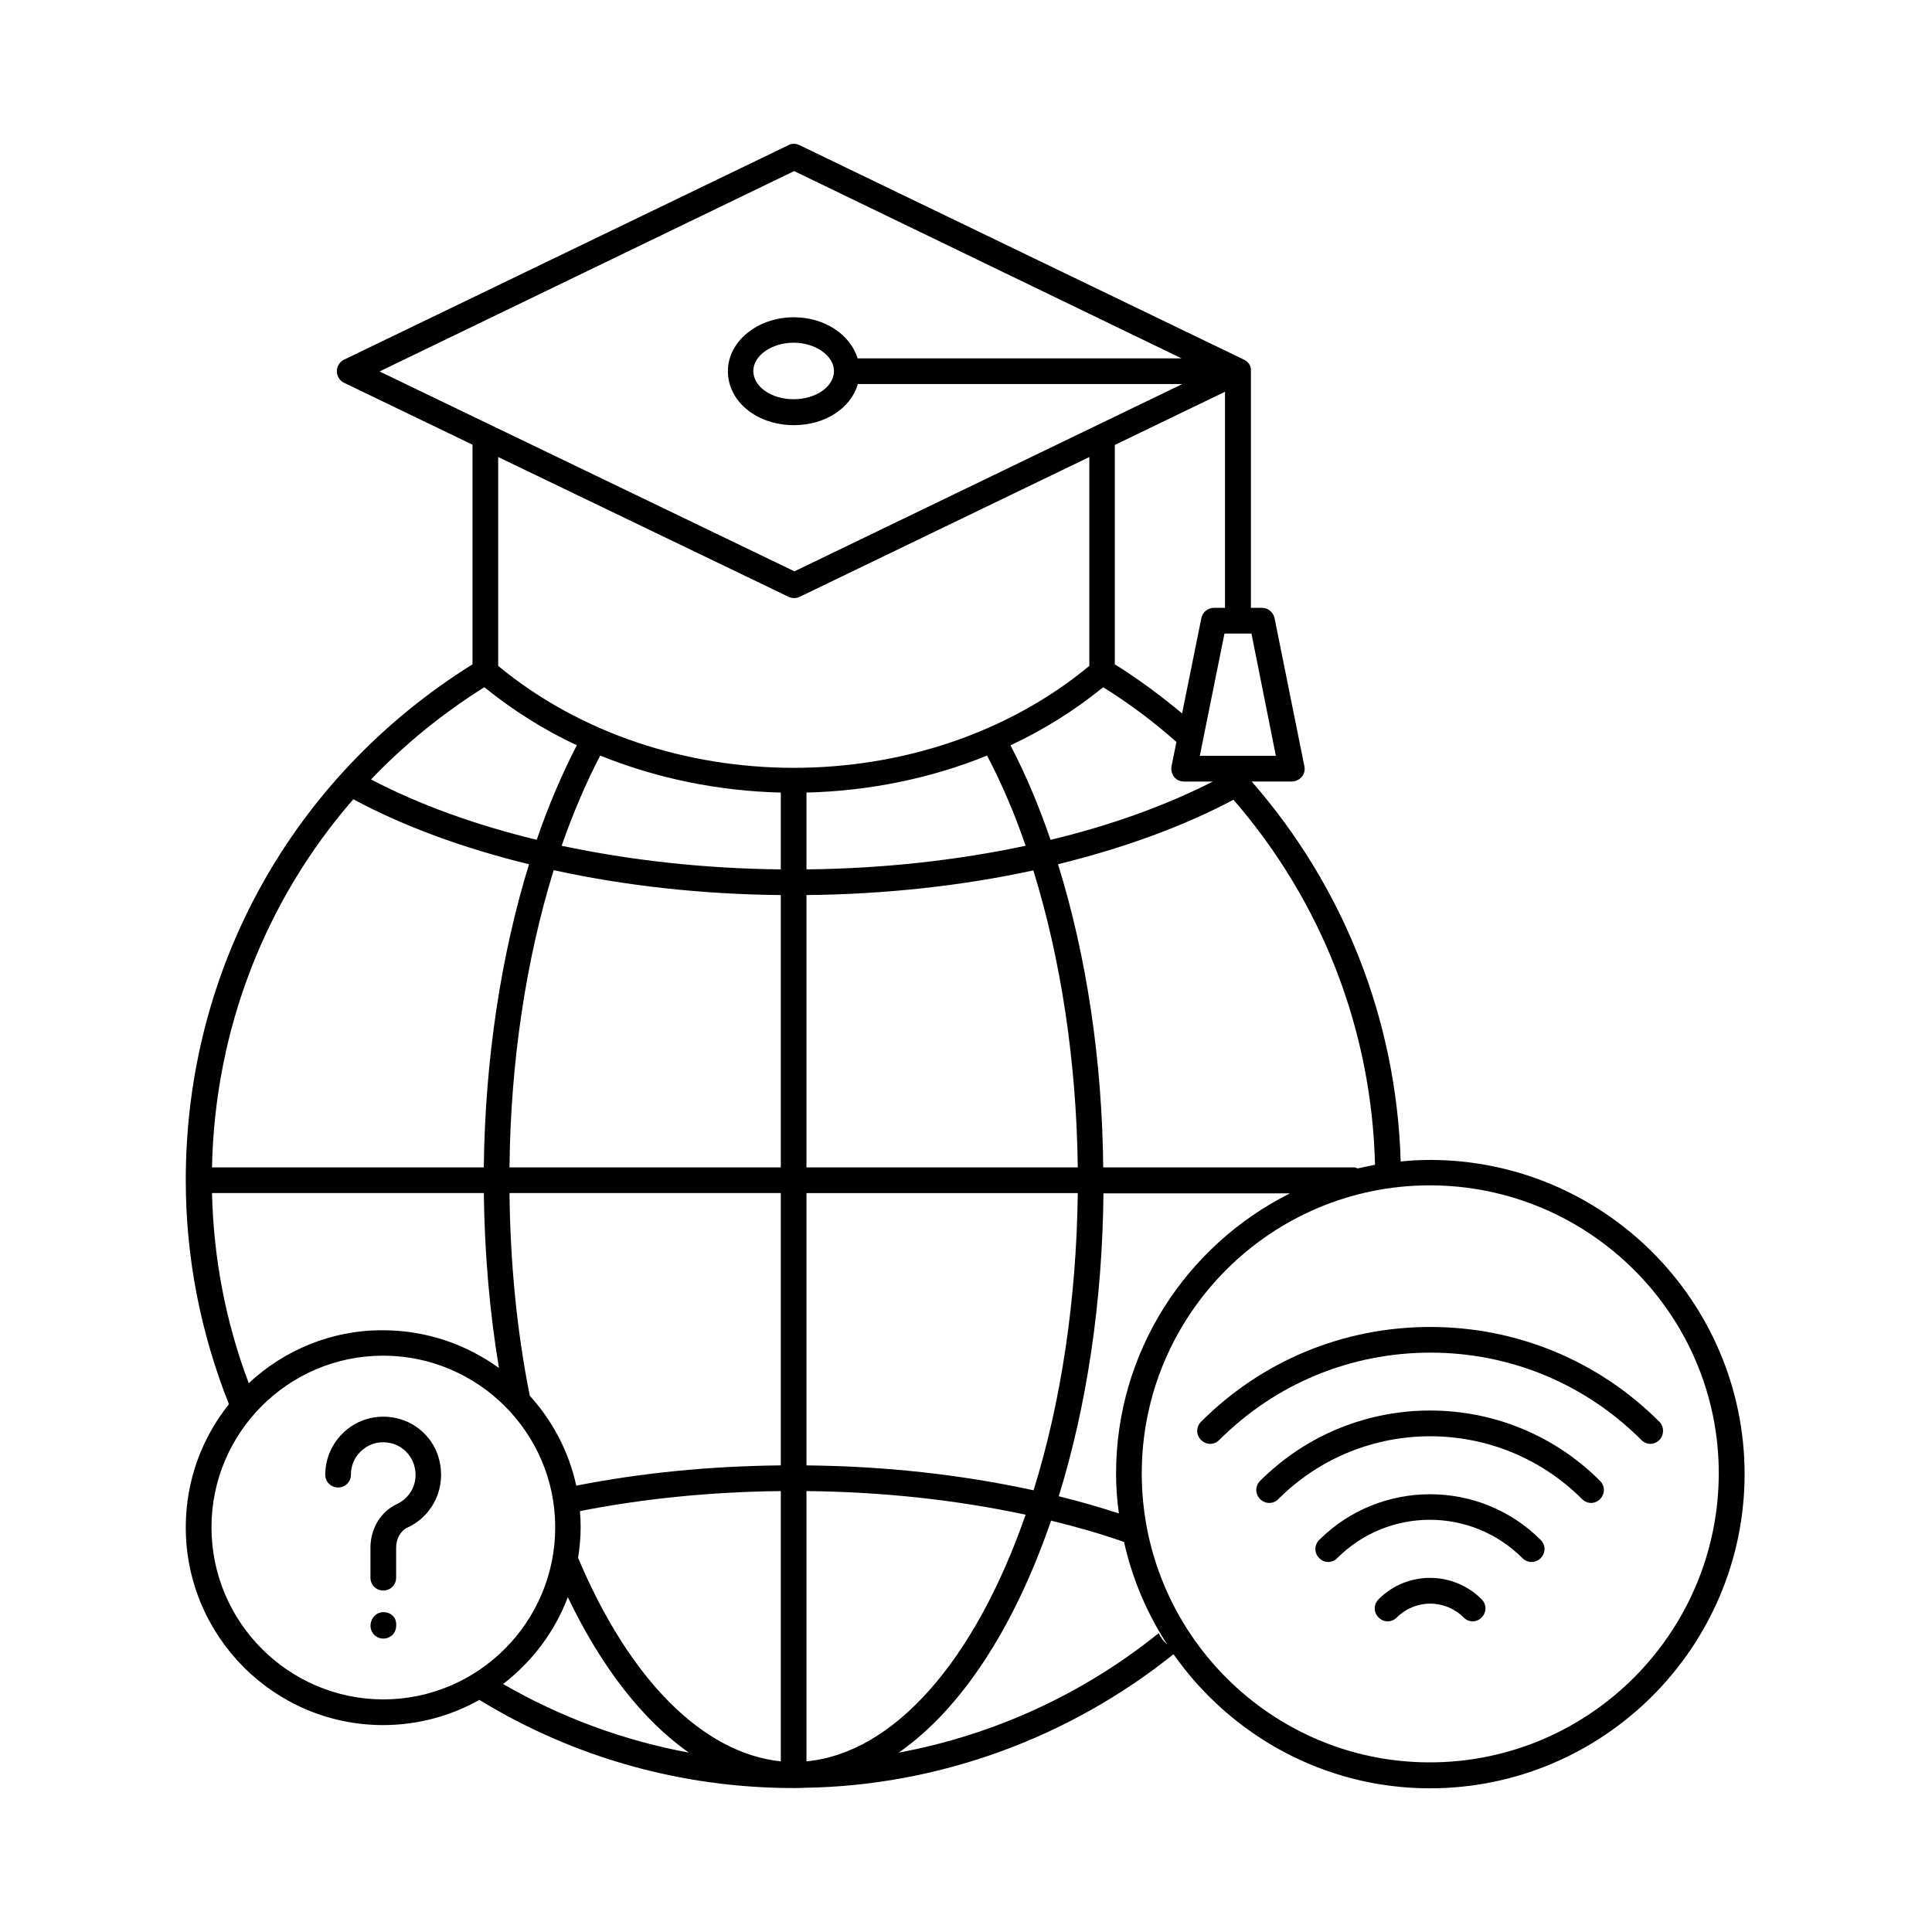 <?xml version="1.0" encoding="UTF-8"?>
<!-- Uploaded to: ICON Repo, www.svgrepo.com, Generator: ICON Repo Mixer Tools -->
<svg fill="#000000" width="800px" height="800px" version="1.1" viewBox="144 144 512 512" xmlns="http://www.w3.org/2000/svg">
 <g>
  <path d="m583.75 520.78c-16.203-16.203-37.785-25.121-60.73-25.121-22.945 0-44.527 8.918-60.73 25.121-1.363 1.363-1.363 3.473 0 4.832 1.363 1.363 3.473 1.363 4.832 0 14.91-14.91 34.789-23.148 55.965-23.148 21.105 0 40.984 8.238 55.895 23.148 0.68 0.68 1.566 1.02 2.383 1.02 0.816 0 1.77-0.34 2.383-1.02 1.297-1.359 1.297-3.539 0.004-4.832z"/>
  <path d="m477.95 536.44c-1.363 1.363-1.363 3.473 0 4.832 1.363 1.363 3.473 1.363 4.832 0 22.195-22.195 58.277-22.195 80.473 0 0.68 0.68 1.566 1.02 2.383 1.02s1.77-0.34 2.383-1.02c1.363-1.363 1.363-3.473 0-4.832-24.848-24.852-65.219-24.852-90.07 0z"/>
  <path d="m493.61 552.09c-1.363 1.363-1.363 3.473 0 4.832 0.68 0.68 1.566 1.02 2.383 1.02s1.77-0.34 2.383-1.02c13.547-13.547 35.539-13.547 49.086 0 1.363 1.363 3.473 1.363 4.832 0 1.363-1.363 1.363-3.473 0-4.832-16.133-16.133-42.48-16.133-58.684 0z"/>
  <path d="m509.34 567.82c-1.363 1.363-1.363 3.473 0 4.832 1.363 1.363 3.473 1.363 4.832 0 4.902-4.902 12.801-4.902 17.703 0 0.68 0.68 1.566 1.02 2.383 1.02 0.816 0 1.77-0.34 2.383-1.02 1.363-1.363 1.363-3.473 0-4.832-7.559-7.555-19.812-7.555-27.301 0z"/>
  <path d="m249.33 519.89c-4.766-1.156-9.602-0.066-13.277 2.859-3.676 2.926-5.856 7.352-5.856 12.051 0 1.906 1.496 3.402 3.402 3.402s3.402-1.496 3.402-3.402c0-2.656 1.156-5.106 3.269-6.738 2.109-1.703 4.766-2.246 7.488-1.566 2.793 0.68 5.176 2.996 5.992 5.785 1.43 4.969-1.363 8.852-4.629 10.348-4.223 1.973-6.945 6.469-6.945 11.508v7.965c0 1.906 1.496 3.402 3.402 3.402s3.402-1.496 3.402-3.402v-7.965c0-2.383 1.227-4.492 2.996-5.309 6.945-3.199 10.418-10.895 8.305-18.383-1.422-5.242-5.777-9.328-10.953-10.555z"/>
  <path d="m245.59 571.23c-1.906 0-3.402 1.703-3.402 3.609s1.496 3.402 3.402 3.402 3.402-1.496 3.402-3.402v-0.41c0.004-1.906-1.496-3.199-3.402-3.199z"/>
  <path d="m522.89 451.4c-2.586 0-5.176 0.137-7.691 0.41-1.09-37.309-14.977-72.645-39.488-100.7h10.621c1.02 0 1.973-0.477 2.656-1.227 0.68-0.816 0.887-1.84 0.68-2.859l-7.898-39.215c-0.34-1.566-1.703-2.723-3.336-2.723h-2.926v-62.773c0-0.613 0.137-2.109-2.246-3.199l-117.38-56.645c-0.953-0.477-2.043-0.477-2.926 0l-117.78 56.848c-1.156 0.543-1.906 1.77-1.906 3.062s0.75 2.519 1.906 3.062l34.043 16.406v58.211c-47.598 29.688-75.988 80.543-75.988 136.64v0.066c0 20.562 3.949 40.508 11.438 59.367-7.148 8.918-11.438 20.289-11.438 32.613 0 28.867 23.422 52.422 52.289 52.422 9.258 0 17.973-2.449 25.531-6.672 24.918 15.254 53.648 23.355 83.266 23.355h0.066 0.066c0.953 0 1.84 0 2.586-0.066h0.066 0.066 0.066c35.473-0.543 69.988-13.141 97.766-35.402 15.047 21.445 39.895 35.539 67.945 35.539 45.957 0 83.402-37.379 83.402-83.402-0.129-45.891-37.504-83.129-83.461-83.129zm-82.379 93.68c-5.176-1.703-10.484-3.199-15.93-4.562 7.488-24.168 11.574-51.742 11.848-80.27h49.43c-27.301 13.684-46.09 41.801-46.09 74.277-0.008 3.543 0.266 7.082 0.742 10.555zm-230.59-34.52c-6.059-16.066-9.328-32.953-9.734-50.383h72.031c0.203 16.137 1.566 31.727 4.016 46.363-8.645-6.262-19.266-10.008-30.773-10.008-13.688-0.062-26.215 5.316-35.539 14.027zm27.707-154.75c13.414 7.215 29.277 13.004 46.566 17.227-7.422 24.102-11.641 51.742-11.984 80.336h-72.027c0.75-36.629 14.164-70.805 37.445-97.562zm113.29-1.77v20.355c-20.152-0.203-39.828-2.383-58.074-6.262 2.996-8.578 6.398-16.543 10.211-23.898 15.184 6.129 31.457 9.395 47.863 9.805zm85.445-27.914c6.875 4.289 13.344 9.121 19.402 14.5l-1.293 6.402c-0.203 1.02 0.066 2.043 0.68 2.859s1.633 1.227 2.656 1.227h7.625c-12.594 6.398-27.098 11.641-43.027 15.453-3.062-8.988-6.606-17.359-10.621-25.055 8.781-4.086 17.02-9.258 24.578-15.387zm-30.773 18.109c3.812 7.285 7.285 15.32 10.211 23.898-18.18 3.879-37.922 6.059-58.074 6.262v-20.355c16.41-0.41 32.75-3.676 47.863-9.805zm-47.863 188.11v-72.168h71.895c-0.34 28.051-4.356 55.148-11.711 78.77-19.062-4.152-39.281-6.398-60.184-6.602zm0-78.977v-72.168c20.832-0.203 41.258-2.449 60.117-6.535 7.285 23.488 11.438 50.586 11.777 78.703zm-6.809-72.168v72.168h-71.895c0.273-28.051 4.426-55.215 11.711-78.77 18.926 4.152 39.285 6.398 60.184 6.602zm-66.516 132.69c-3.402-16.953-5.176-34.996-5.379-53.719h71.895v72.168c-18.789 0.203-36.969 1.973-54.195 5.379-1.973-9.051-6.328-17.223-12.32-23.828zm13.277 30.57c16.953-3.336 34.789-5.106 53.242-5.309v71.621c-20.426-2.109-39.965-21.309-53.719-53.922 0.41-2.656 0.68-5.379 0.68-8.168 0-1.43-0.066-2.793-0.203-4.223zm60.047-5.309c20.152 0.203 39.625 2.316 58.074 6.262-13.547 38.941-34.996 63.18-58.074 65.359zm146.11-85.512c-0.34-0.066-0.613-0.273-0.953-0.273h-66.516c-0.273-28.594-4.492-56.305-11.984-80.336 17.227-4.223 33.02-9.941 46.5-17.09 23.422 27.027 36.629 60.934 37.512 96.746-1.496 0.27-2.992 0.613-4.559 0.953zm-21.719-109.34h-20.152l6.535-32.406h7.148zm-16.406-39.219c-1.633 0-2.996 1.156-3.336 2.723l-5.106 25.258c-5.652-4.699-11.574-9.121-17.836-13.004v-58.141l29.207-14.094v57.258zm-111.25-115.74 102.67 49.633h-85.852c-1.906-6.262-8.715-10.895-16.883-10.895-9.668 0-17.496 6.398-17.496 14.297 0 8.035 7.691 14.297 17.496 14.297 8.375 0 15.113-4.562 16.953-10.895h85.988l-102.8 49.633-109.95-52.969zm10.551 52.969c0 4.152-4.766 7.488-10.688 7.488s-10.688-3.336-10.688-7.488c0-4.086 4.902-7.488 10.688-7.488s10.688 3.473 10.688 7.488zm-12.051 59.844c0.477 0.203 0.953 0.34 1.496 0.34s1.02-0.137 1.496-0.34l76.73-37.035v55.352c-43.504 36.016-113.09 36.016-156.66 0v-55.352zm-80.609 23.965c7.559 6.129 15.797 11.301 24.508 15.387-3.949 7.691-7.559 16.066-10.621 25.055-16.273-3.949-31.184-9.328-43.914-16 8.785-9.191 18.863-17.43 30.027-24.441zm-72.305 222.63c0-25.055 20.355-45.48 45.48-45.48 25.121 0 45.613 20.426 45.613 45.48 0 25.121-20.426 45.613-45.613 45.613-25.055-0.066-45.48-20.488-45.48-45.613zm94.434 18.52c8.988 18.723 19.949 32.68 32.066 41.191-17.293-3.199-33.906-9.328-49.223-18.18 7.691-5.922 13.684-13.82 17.156-23.012zm156.59 9.531c-20.016 16.137-43.777 27.027-68.898 31.66 16.34-11.371 30.5-32.746 40.371-61.477 6.672 1.633 13.141 3.473 19.336 5.652 2.18 9.805 6.129 18.996 11.438 27.164-1.02-0.891-1.77-1.91-2.246-3zm71.828 34.246c-42.074 0-76.32-34.312-76.32-76.594 0-42.074 34.246-76.32 76.32-76.32 42.211 0 76.594 34.246 76.594 76.32-0.07 42.281-34.383 76.594-76.594 76.594z"/>
 </g>
</svg>